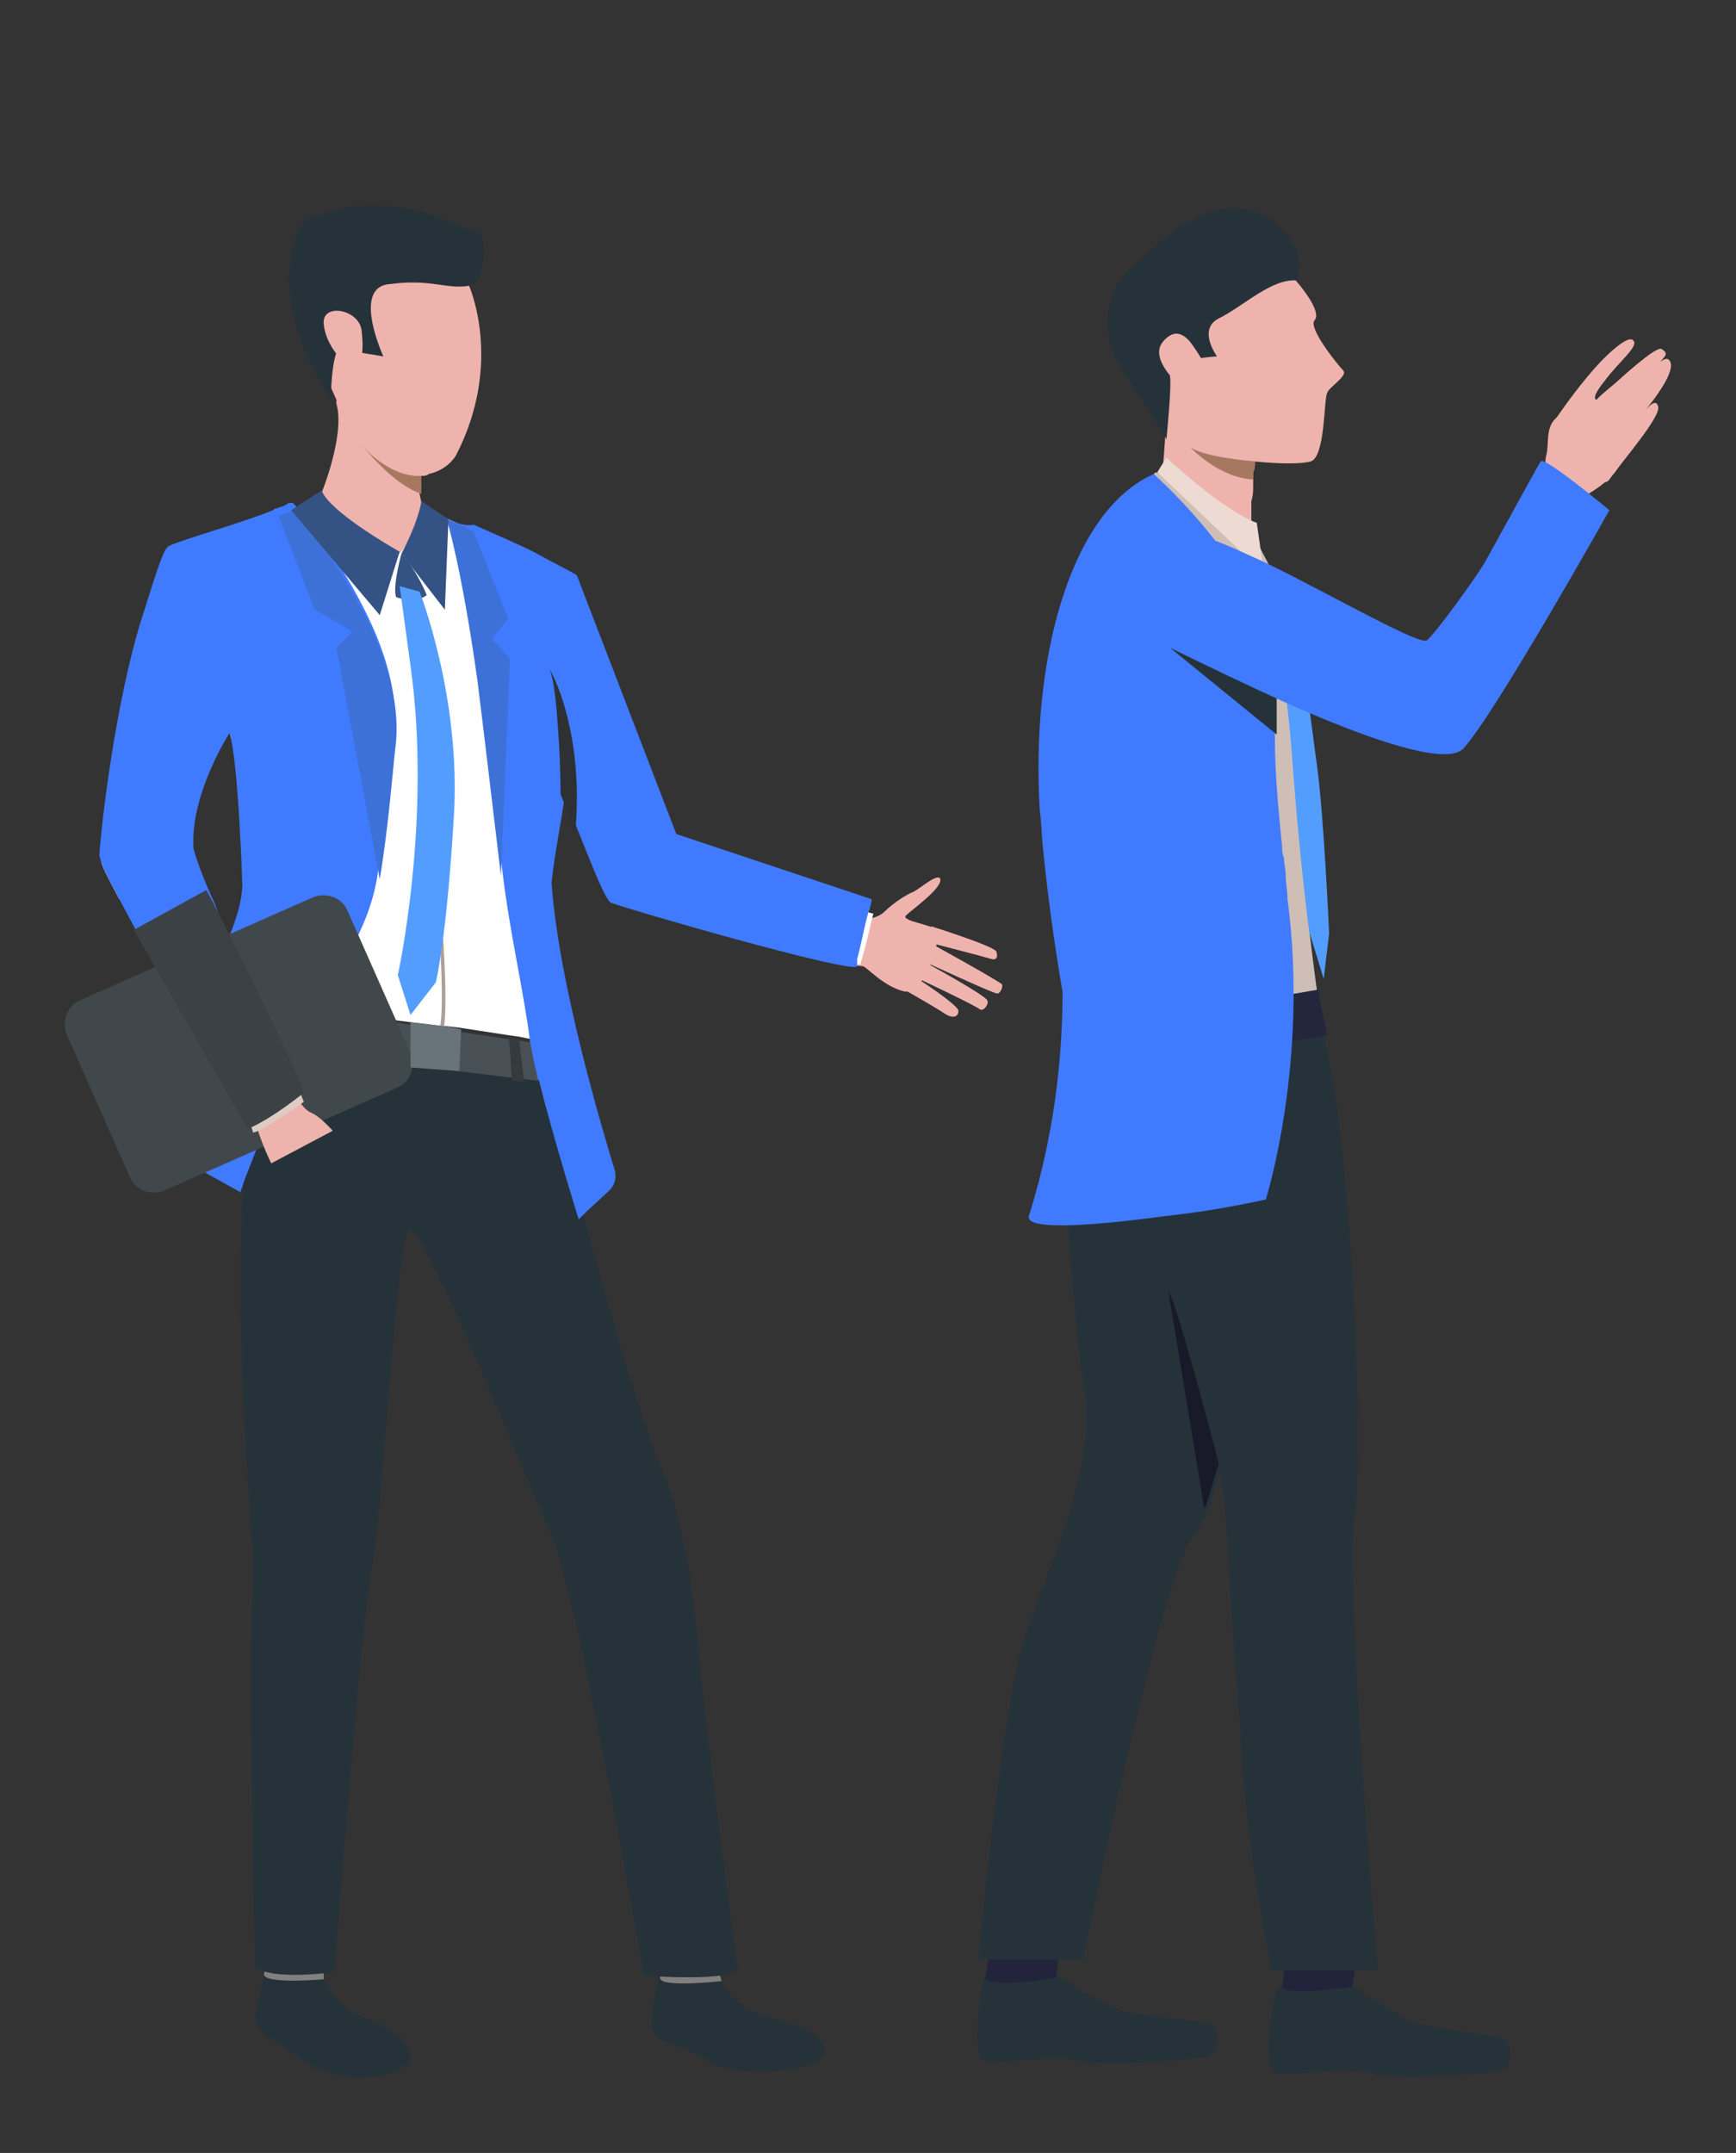 <svg xmlns="http://www.w3.org/2000/svg" xmlns:xlink="http://www.w3.org/1999/xlink" id="Layer_1" x="0px" y="0px" viewBox="0 0 96 119" style="enable-background:new 0 0 96 119;" xml:space="preserve"><rect x="0" y="0" width="96" height="119" fill="#333333" stroke="none"/><style type="text/css">	.st0{fill:#EFB3AD;}	.st1{fill:#263239;}	.st2{fill:#81807E;}	.st3{fill:#FFFFFF;}	.st4{fill:#495055;}	.st5{fill:#353A3D;}	.st6{fill:#A77860;}	.st7{fill:#407AFF;}	.st8{fill:#41484C;}	.st9{fill:#3D71D8;}	.st10{fill:#345384;}	.st11{fill:#AD9F99;}	.st12{fill:#69737A;}	.st13{fill:#539DFF;}	.st14{fill:#DECBC4;}	.st15{fill:#3C4145;}	.st16{fill:#2D3133;}	.st17{fill:#22243B;}	.st18{fill:#CFBEB6;}	.st19{fill:#23263D;}	.st20{fill:#EDDAD3;}	.st21{fill:#181929;}</style><g>	<path class="st0" d="M47.1,50.9c0,0,1.3,0,1.8-0.5c0.5-0.5,1.3-1,1.6-1.1c0.4-0.2,1.4-1.1,1.5-0.7c0.1,0.5-1.6,1.7-1.9,2   c-0.3,0.3,1.4,0.5,1.7,0.8c0.3,0.3-0.6,3.6-1.8,3.4c-1.2-0.3-2.1-1.4-2.3-1.4c-0.2,0-0.9-0.1-0.9-0.1L47.1,50.9z"></path></g><g>	<path class="st0" d="M51.5,51.2c0,0,3.5,1.1,3.6,1.4c0.1,0.3,0,0.5-0.3,0.4c-0.3-0.1-3.4-0.9-3.4-0.9s3.8,2.1,4,2.3   c0.1,0.1-0.1,0.6-0.3,0.5c-0.2,0-4.1-1.8-4.1-1.8s3.5,1.9,3.6,2.2c0.1,0.2-0.2,0.6-0.4,0.5C54,55.6,50.6,54,50.6,54   s2.5,1.6,2.4,1.9c0,0.2-0.2,0.5-0.8,0.1c-0.6-0.4-2.2-1.3-2.2-1.3L51.5,51.2z"></path></g><g>	<path class="st1" d="M39.8,109.5c0,0,1.1,1.7,2.7,2c1.6,0.4,3.1,0.9,3.1,1.9c0,1-4.5,1.6-6.3,0.6c-2.7-1.5-2.9-1-3.2-1.8   c-0.3-0.7,0.4-2.7,0.3-3C36.4,109,39.8,109.5,39.8,109.5z"></path></g><g>	<path class="st2" d="M39.7,108.7c0,0,0.2,0.8,0.2,0.8c0,0-3.5,0.4-3.4-0.2c0.1-0.5,0.2-1.1,0.2-1.1L39.7,108.7z"></path></g><g>	<path class="st1" d="M17.9,109.4c0,0,0.8,1.6,2.2,2.1c1.5,0.6,2.6,1.2,2.6,2.2c0,1-3.6,1.9-6.1,0.1c-1.6-1.2-2.1-1.2-2.4-1.9   c-0.3-0.7,0.5-2.6,0.4-2.9C14.6,108.8,17.9,109.4,17.9,109.4z"></path></g><g>	<path class="st2" d="M17.9,108.6c0,0,0,0.8,0,0.8c0,0-3.4,0.3-3.3-0.3c0.1-0.5,0.3-1.1,0.3-1.1L17.9,108.6z"></path></g><g>	<path class="st1" d="M30.3,59.8c0,0,4.4,17,6.1,20.9c1.6,3.6,2.1,8.7,2.3,11.3c0.3,3.2,1.9,15.7,2.1,16.7c0.2,0.9-5.2,0.5-5.2,0.5   s-3.7-21.7-5.3-24.8c-1-2.1-7-17.2-7.7-16.4c-0.7,0.9-1.5,16-2,18.5C20,89.1,18.5,109,18.5,109s-3.5,0.5-4.4-0.3   c0,0-0.4-17-0.1-21.7c0.1-1.8-2.1-21.5,0.8-29.5C16.2,53.3,30.3,59.8,30.3,59.8z"></path></g><g>	<path class="st3" d="M5.6,47.6c0,0.2,0.4,1,1,2.1c0.9-1.7,1.5-3.1,1.7-3.6c0.7-1.7,4.4-5.6,4.4-5.6s0,0,0,0c0,0,0,0,0,0   c0,0,0,0,0,0c0,0,0,0,0,0c0,0,0,0,0,0c0,0,0,0,0,0c0,0,0,0,0,0c0.2,0.8,1.4,5.5,1.5,7.8c0.1,2.5,0.7,7.2,0.7,7.2l0,0l0.8,0.1   l1.7,0.2l0.2,0l0.5,0.1l4.6,0.6l1.6,0.2l0.2,0l0.9,0.1l2.6,0.4l0.7,0.1l0,0l0.5,0.1l0.7,0.1c0,0,0,0,0,0c0,0,0.7-0.9,0.6-2.8   c-0.1-1.3-0.2-3.6-0.2-5.8c0,0,0,0,0,0c0,0,0-0.1,0-0.1c0,0,0,0,0,0v0c0-1.2,0.1-2.3,0.4-3.2c0.2-0.6,0.3-1.2,0.3-1.7   c0,0,0-0.1,0-0.1c0-0.1,0-0.2,0-0.3c0.1-1.5,0-2.7,0-2.7l0,0c0,0.1,0.4,1.3,0.8,2.8c0.7,2.5,1.8,5.9,2.2,6.1   c0.6,0.2,11,3.3,13.2,3.6c0.3,0,0.4,0,0.4,0c0,0,0-0.1,0-0.1c0.3-0.9,0.6-2.4,0.7-2.7c0,0,0,0,0,0l-0.4-0.1l-11.3-3.4l-5.2-14.9   c-0.1-0.1-1.4-0.7-2.3-1.1c-0.9-0.4-2.1-1.1-3.1-1.7c-0.5-0.3-1-0.5-1.4-0.7l-0.1,0l0,0c-0.7-0.3-1.2-0.5-1.2-0.5s0,0,0,0   c0,0-0.1,0-0.3,0c-1-0.1-4.1-0.4-5.1-0.4c-0.1,0-0.2,0-0.2,0c0,0-0.1,0-0.1,0c-0.1,0-0.8,0.2-1.6,0.5h0c0,0-0.1,0-0.1,0   c0,0-0.1,0-0.1,0c-0.1,0-0.1,0.1-0.2,0.1c-0.1,0.1-0.3,0.1-0.5,0.2c-0.1,0-0.1,0-0.2,0.1c-1.7,0.7-3.6,1.5-4,1.8   c-0.3,0.2-1.2,2-2.3,4.2C7.4,39,5.7,45.9,5.6,47.6C5.6,47.6,5.6,47.6,5.6,47.6z"></path></g><g>	<path class="st4" d="M29.9,57.7c0,0,0.3,0.4,0.4,2.1c0,0-14.1-1.6-15.6-2.3c0,0-0.1-1.9,0.3-1.9C15.3,55.5,29.9,57.7,29.9,57.7z"></path></g><g>	<path class="st0" d="M17.8,27.2c0,2.2,4.3,3.4,4.3,3.4s1.8-2.2,1.4-2.5c-0.2-0.1-0.2-0.4-0.3-0.8c0-0.4,0-0.8,0-1   c0-0.2,0-0.3,0-0.3s-0.6-0.6-1.4-1.4c-1.4-1.3-3.2-3.1-3.2-2.4c0,0,0,0.1,0,0.1C19.1,24,17.8,27.2,17.8,27.2z"></path></g><g>	<path class="st5" d="M18.2,55.9c0,0-0.3,1.9-0.3,2.4l-0.7-0.1c0,0,0.2-2.1,0.3-2.4L18.2,55.9z"></path></g><g>	<path class="st5" d="M28.7,57.4c0,0,0.2,1.8,0.3,2.4l-0.7-0.1c0,0-0.1-2.2-0.2-2.4L28.7,57.4z"></path></g><g>	<path class="st6" d="M19.5,23.9C19.5,23.9,19.5,23.9,19.5,23.9c0,0,0.2,0.3,0.5,0.7c0.7,0.8,1.9,2.2,3.3,2.7c0-0.4,0-0.8,0-1   c0.1,0,0.3,0,0.4-0.1c-0.4-0.7-0.9-1.4-0.9-1.4l-0.9-0.3L19.5,23.9z"></path></g><g>	<path class="st0" d="M18.7,22.3c0.4,0.8,0.7,1.4,0.8,1.6c0,0,0,0,0,0c0.1,0.2,0.2,0.4,0.5,0.7c0.7,0.8,2,1.8,3.3,1.7   c0.1,0,0.3,0,0.4-0.1c0.5-0.1,1.1-0.4,1.5-1c2.7-5.2,0.7-9.5,0.7-9.5s-7.3-2.1-8.5,0.1C16.7,17.4,17.8,20.4,18.7,22.3z"></path></g><g>	<path class="st1" d="M25.9,15.8c0,0,0.7,0,0.8-1.3c0.2-1.3-0.2-1.6-0.2-1.6s-3-1.3-4.1-1.4c-1.1-0.2-3.7-0.3-4.4,0.4   c0,0-1.5-0.4-1.9,2.2c-0.7,4,2.2,7.9,2.2,7.9s0-2.6,0.6-3c0.6-0.3,1.1,0.5,1.1,0.5l1.2,0.2c0,0-1.8-3.9,0.4-4   C23.8,15.4,24.7,16,25.9,15.8z"></path></g><g>	<path class="st0" d="M20,18.3c-0.1-1.2-2.2-1.6-2.1-0.4c0.1,1.2,1.2,2.4,1.6,2.3C20.1,20.2,20.1,19.2,20,18.3z"></path></g><g>	<path class="st7" d="M6.6,49.7c0.9,1.7,2.3,4.3,3.7,6.7c-0.2,0.3-0.4,0.7-0.5,1c-0.4,0.8-0.8,1.6-1.1,2.4c-0.3,0.9-0.8,3.2,0.1,3.6   l4.5,2.5c0,0,0-0.1,0.1-0.3c0.1-0.4,0.5-1.3,0.9-2.4c0,0,0.1-0.1,0.1-0.3c0.1-0.2,0.2-0.5,0.4-0.9c0.1-0.2,0.1-0.3,0.2-0.5   c0.1-0.2,0.2-0.4,0.3-0.6c0.1-0.3,0.2-0.6,0.4-0.8c0.3-0.7,0.5-1.3,0.5-1.3c0,0,0-0.1,0-0.1c0.1-0.3,0.3-0.6,0.5-1   c0.2-0.5,0.5-1,0.7-1.5c0,0,0.1-0.1,0.1-0.1c0-0.1,0.1-0.2,0.1-0.3c0-0.1,0.1-0.1,0.1-0.2c0,0,0,0,0,0c0,0,0,0,0-0.1   c1.3-2.4,2.8-4.4,3.2-7.3c0-0.3,0.1-0.6,0.1-0.8c0.1-0.5,0.1-0.9,0.2-1.4c0-0.2,0-0.3,0.1-0.5c0.2-1.9,0.4-3.7,0.5-4.9   c0.4-3.8-2-7.8-3.7-10.4c-0.9-1.3-1.7-2.2-1.9-2.4c0,0,0,0,0,0c0,0-0.1,0-0.1,0c0,0-0.1,0-0.1,0c-0.1,0-0.1,0.1-0.2,0.1   c-0.1,0.1-0.3,0.1-0.5,0.2c-0.1,0-0.1,0-0.2,0.1c-1.7,0.7-5.3,1.7-5.8,2c-0.3,0.2-0.8,1.9-1.5,4.1c-1.4,4.5-2.2,11.2-2.3,12.9   c0,0,0,0.1,0,0.1C5.6,47.8,6,48.6,6.6,49.7z M13.4,48.9c0,0.8-0.3,1.8-0.7,2.8c0,0,0,0.1,0,0.1c-0.3-0.6-0.6-1.2-0.8-1.8   c0,0,0,0,0,0c-0.7-1.5-1.1-2.7-1.2-3.1c-0.2-3,2-6.4,2-6.4c0,0,0,0,0,0c0,0,0,0,0,0c0,0,0,0,0,0c0,0,0,0,0,0c0,0,0,0,0,0   c0,0,0,0,0,0C13.2,42.3,13.4,48.9,13.4,48.9z"></path></g><path class="st8" d="M22,60.1L9.1,65.8c-0.7,0.3-1.6,0-1.9-0.7l-3.5-7.9c-0.3-0.7,0-1.6,0.7-1.9l12.9-5.7c0.7-0.3,1.6,0,1.9,0.7  l3.5,7.9C23,58.9,22.7,59.8,22,60.1z"></path><g>	<path class="st7" d="M24.8,28.7c0,0,0.6,2,1.4,7c0,0,0,0,0,0c0,0.2,0.1,0.3,0.1,0.5c0,0,0,0,0,0.1c0,0.1,0,0.2,0.1,0.4c0,0,0,0,0,0   c0,0.1,0,0.2,0,0.2c0,0.2,0.1,0.4,0.1,0.6c0.3,2.4,0.8,6.6,1.3,10.8v0c0.4,3.3,1.2,6.7,1.5,9.2c0,0,0,0,0,0   c0.1,0.5,0.2,1.2,0.4,1.9c0,0.1,0,0.2,0.1,0.3c0.8,3.2,2.2,7.7,2.2,7.7l0.4-0.4l1.3-1.2c0.3-0.3,0.4-0.7,0.3-1.1   c-0.7-2.3-3.1-10.3-3.5-15.9c0,0,0,0,0,0c0.2-2,0.8-4.6,0.7-5c0,0,0,0,0,0c0.3,0.7,0.5,1.5,0.8,2.2v0c0.8,2,1.5,3.8,1.8,3.9   c0.7,0.3,13.5,4,13.6,3.5c0-0.1,0-0.1,0-0.2c0-0.1,0-0.1,0-0.2c0.2-0.7,0.4-1.8,0.6-2.5c0-0.1,0.1-0.2,0.1-0.3   c0.1-0.3,0.1-0.5,0.1-0.5l-10.8-3.6l-5.5-14.3c-0.1-0.1-1.5-0.8-2.4-1.3c-1-0.5-2.2-1-3.3-1.5C25.7,29.1,25.2,28.9,24.8,28.7   L24.8,28.7z"></path></g><g>	<path class="st9" d="M17.4,33.7l2.1,1.2l-0.9,0.9L21,48.6c0.5-3,0.7-5.9,0.9-7.6c0.5-5.8-5.3-12.4-5.6-12.8   c-0.3,0.1-0.6,0.2-0.9,0.3L17.4,33.7z"></path></g><g>	<path class="st9" d="M24.7,28.7c0,0,0.8,2.5,1.7,8.9c0.3,2.4,0.8,6.6,1.3,10.8l0.5-12l-1-1.1l0.9-1.1l-1.9-4.8   C25.7,29.1,25.2,28.9,24.7,28.7L24.7,28.7z"></path></g><g>	<path class="st10" d="M16.1,28.2l1.7-1.1c0,0,0,0.9,4.3,3.4L21,34L16.1,28.2z"></path></g><g>	<path class="st10" d="M23.3,27.7c0,0-0.1,1-1.1,2.9l2.4,3.1l0.2-5L23.3,27.7z"></path></g><g>	<path class="st10" d="M22.2,30.6c0,0-0.5,1.8-0.3,2.4c0,0,1,0.4,1.7-0.1C23.6,32.9,23.1,31.6,22.2,30.6z"></path></g><g>	<g>		<path class="st11" d="M24.5,57.1c0.3-1.3,0-5.2,0-5.4l-0.2,0c0,0,0.3,4,0,5.3L24.5,57.1z"></path>	</g></g><g>	<path class="st12" d="M22.7,56.5c0,0,2.1,0.2,2.8,0.4l-0.1,2.3L22.7,59L22.7,56.5z"></path></g><g>	<path class="st13" d="M23.2,32.7c0,0,2.3,5.8,1.9,12.4c-0.4,6.8-1,9.2-1,9.2l-1.4,1.8L22,53.9c0,0,1.9-8.6,0.7-17.1   c-0.2-1.5-0.6-4.4-0.6-4.4L23.2,32.7z"></path></g><g>	<path class="st0" d="M16.2,60.3c0,0,0.5,1,1,1.2c0.5,0.2,1.2,1,1.2,1L15,64.3c0,0-0.9-1.8-1-3C13.9,60.1,16.2,60.3,16.2,60.3z"></path></g><g>	<path class="st14" d="M16.6,60.4l0.2,0.5c0,0-2.2,1.6-2.8,1.7L13.8,62L16.6,60.4z"></path></g><g>	<path class="st15" d="M16.8,60.4c0,0-1.7,1.4-3.1,2l-6.3-11l4-2.2C11.5,49.2,16.7,59.6,16.8,60.4z"></path></g><g>	<path class="st16" d="M30.9,40.9c0.1,1.6,0.1,3,0.1,3s0,0,0,0c0,0,0,0,0,0.1c0,0,0-0.1,0-0.1c0.3,0.7,0.5,1.5,0.8,2.2   c0.1-0.9,0.1-1.7,0.1-2.4c-0.1-4.4-1.5-6.7-1.5-6.7C30.7,37.8,30.8,39.4,30.9,40.9z"></path></g><g>	<g>		<path class="st0" d="M85.5,26.4c0,0-0.1-0.8,0-1.2c0.2-0.7-0.1-1.7,0.7-2.2c0.8-0.5,3.2,1.6,3.4,2.2c0.2,0.6-0.7,1.6-2.5,2.5    C85.2,28.6,85.5,26.4,85.5,26.4z"></path>	</g>	<g>		<path class="st0" d="M86,23.2c0,0,0.8-1.2,1.8-2.4c0.9-1.1,2.2-2.3,2.5-2c0.4,0.3-0.8,1.2-1.6,2.3c-0.8,1-0.4,1-0.4,1    s-0.1,0,1-0.9c1.1-1,2.4-2.1,2.6-1.9c0.3,0.2,0.3,0.3-0.1,0.7c0.3-0.2,0.4-0.2,0.5-0.1c0.5,0.5-0.9,2.3-1.5,3    c0.4-0.5,0.8-0.9,0.9-0.4c0.1,0.6-2,3-2.7,4C88.3,27.5,86,23.2,86,23.2z"></path>	</g>	<g>		<g>			<g>				<g>					<path class="st1" d="M58.4,109.2c0,0,2.2,1.3,3.3,1.8c1,0.5,5,0.6,5.4,1c0.4,0.4,0.2,1.5-0.4,1.7c-0.7,0.1-5.4,0.6-7,0.2       c-1.6-0.4-4.6,0.3-5.3,0c-0.7-0.2-0.2-3.8,0-4.6C54.6,108.5,58.4,109.2,58.4,109.2z"></path>				</g>			</g>		</g>	</g>	<g>		<g>			<g>				<g>					<path class="st17" d="M58.6,107.8l-0.2,1.5c0,0-3,0.6-3.9,0.1l0.2-1.5L58.6,107.8z"></path>				</g>			</g>		</g>	</g>	<g>		<path class="st1" d="M70.7,57.9c0,1-0.2,3.2-0.4,5.5c0,0.5-0.1,1-0.1,1.5c-0.3,3.1-0.6,6-0.6,6c-0.4,2.5-1.2,6.8-2,10v0    c-0.3,0.9-0.5,1.8-0.8,2.5c-0.3,0.7-0.5,1.2-0.8,1.5c-1.9,2.4-6.1,23.4-6.1,23.4l-5.8,0c0,0,1.3-14.2,2.6-17.9    c1.4-4,3.9-9.5,3.3-13.4C59.5,74.6,59,66.8,59,66.8s-0.5-8.7,1.8-15.1C61.3,50.1,70.7,57.9,70.7,57.9z"></path>	</g>	<g>		<g>			<g>				<g>					<path class="st1" d="M74.8,109.8c0,0,2.2,1.4,3.2,1.9c1,0.5,5,0.7,5.3,1.1c0.4,0.4,0.2,1.6-0.4,1.7c-0.7,0.1-5.5,0.5-7.1,0.1       c-1.6-0.4-4.6,0.2-5.3,0c-0.7-0.2-0.2-3.8,0.1-4.6C71,109,74.8,109.8,74.8,109.8z"></path>				</g>			</g>		</g>	</g>	<g>		<g>			<g>				<g>					<path class="st17" d="M75,108.3l-0.2,1.5c0,0-3,0.5-3.9,0.1l0.2-1.5L75,108.3z"></path>				</g>			</g>		</g>	</g>	<g>		<path class="st1" d="M68,87.4c-0.2-4.7-0.6-7.7-1.8-10.4c-1-2.3-1.9-9.3-1.9-9.3s-2.7-8.3-2.2-15.1c0.1-1.7,10.7,2.6,10.7,2.6    c0.2,1,0.9,4.1,1.2,6.4C75.5,74.7,75,83.2,75,83.2c-0.8,2.9,1.2,25.7,1.2,25.7h-5.9c0,0-1.6-8.1-1.7-13.2    C68.6,95.8,68,88.2,68,87.4z"></path>	</g>	<g>		<g>			<path class="st18" d="M67.9,27.2c0,0,2.8,4.5,3.6,7.1c0.8,2.5,0.2,9.9,0.3,11.4c0.4,4.6,1.1,9.6,1.1,9.6l-9.3,5.9     c0,0-1.7-3.9-3.1-8.7c-1.4-4.8-1.6-9.2-1.6-12.1c0-9.1,5-14.3,5-14.3L67.9,27.2z"></path>		</g>	</g>	<g>		<g>			<path class="st0" d="M71.3,15.1c0,0,1.9,2,1.4,2.6c-0.4,0.4,1.3,2.5,1.6,2.8c0.2,0.3-0.8,0.9-0.9,1.2c-0.2,0.3-0.1,3.5-0.9,3.8     c-0.9,0.3-5.3,0-6.7-0.9c-1.4-0.9-3.7-5.8-3.5-8.2C62.2,14,68,11.5,71.3,15.1z"></path>		</g>	</g>	<g>		<g>			<path class="st0" d="M69.5,24.8c0,0,0,0.3-0.1,0.7c0,0.2,0,0.4-0.1,0.6c0,0.1,0,0.3,0,0.4c0,0,0,0.1,0,0.1c0,0.1,0,0.1,0,0.2     c0,0.3,0,0.6-0.1,0.9c0,0.8,0,1.6,0,2c0.2,1.2-4.9-3.8-4.9-3.8s0.4-3.9,0.2-8.2C64.5,13.4,69.5,24.8,69.5,24.8z"></path>		</g>	</g>	<g>		<g>			<path class="st1" d="M71.7,15.5c0,0,0.9-2.1-1.9-3.6c-3.3-1.7-6.7,2.6-7.2,2.9c-0.5,0.3-2.5,2.6-0.5,5.7c2.6,3.9,2.4,3.8,2.4,3.8     s0.3-2.9,0.2-3.5c0-1,2.6-1.1,2.6-1.1s-1.1-1.5,0.1-2.1C68.8,16.9,70.3,15.4,71.7,15.5z"></path>		</g>	</g>	<g>		<g>			<path class="st0" d="M66.1,19.3c-0.2-0.3-0.9-1.5-1.8-0.4c-0.9,1.1,1.5,3,1.8,3C66.2,21.9,67.7,21.6,66.1,19.3z"></path>		</g>	</g>	<g>		<path class="st19" d="M73.4,57.2c0,0-0.5-2.2-0.5-2.5L59.3,57l0.1,1.8C59.4,58.7,69.2,58.1,73.4,57.2z"></path>	</g>	<g>		<path class="st7" d="M58.1,47.7c0,0,2.1,9-1.2,19.5c-0.4,1.3,9-0.2,9-0.2L58.1,47.7z"></path>	</g>	<g>		<g>			<path class="st7" d="M70,66.3c0,0-6.7,1.5-8.6,0.8c0,0-2.7-9.9-3.7-20c-0.1-0.8-0.1-1.6-0.2-2.3c0,0,0,0,0,0     c-0.5-8.2,1.6-16.5,6.3-18.6c0.1,0.1,6.8,6,6.7,11.4c0,0.4,0,0.7,0,1.1c0,0.7,0,1.3,0,2l0,0c0,2.1,0.2,4.1,0.4,6.1     c0,0.2,0,0.4,0.1,0.6c0,0.3,0.1,0.7,0.1,1c0,0.4,0.1,0.9,0.1,1.3C72.4,58.7,70,66.3,70,66.3z"></path>		</g>	</g>	<g>		<path class="st13" d="M69.8,31.2c0,0,1.3,5,1.7,11.3c0.4,5.3,0.9,9,0.9,9l0.8,2.6l0.3-2.5c0,0-0.3-6.8-0.7-9.5    c-0.4-2.8-0.6-6.3-2.8-10.9L69.8,31.2z"></path>	</g>	<g>		<g>			<path class="st20" d="M64.5,25.3c0,0,3.1,2.9,5,3.6l0.4,2.8l-5.9-5.6L64.5,25.3z"></path>		</g>	</g>	<g>		<path class="st7" d="M66.6,36.7c-1.2-0.4-6.3-2.9-5-5.8c1.4-2.9,4.9-1.4,7.5-0.2c2.8,1.2,9.3,5,9.8,4.7c0.5-0.4,2.8-3.6,3.2-4.3    c0.4-0.7,2.9-5.3,3.1-5.6c0.2-0.3,3.8,2.7,3.8,2.7s-6.4,11.4-8.1,13.2C79.1,43.1,66.6,36.7,66.6,36.7z"></path>	</g>	<g>		<path class="st21" d="M67.4,80.9L67.4,80.9c-0.3,0.9-0.5,1.8-0.8,2.5c0,0,0,0,0,0l-2-12.1C65.2,72.4,67.4,80.9,67.4,80.9z"></path>	</g>	<g>		<path class="st1" d="M70.6,40.6l-5.9-4.8c1.6,0.8,5.4,2.6,5.9,2.8C70.6,39.3,70.6,39.9,70.6,40.6z"></path>	</g>	<g>		<path class="st6" d="M69.4,25.5c0,0.2,0,0.4-0.1,0.6c0,0.1,0,0.3,0,0.4c-1.9-0.1-3.4-1.7-3.5-1.8C66.6,25.3,69.4,25.5,69.4,25.5z"></path>	</g></g></svg>